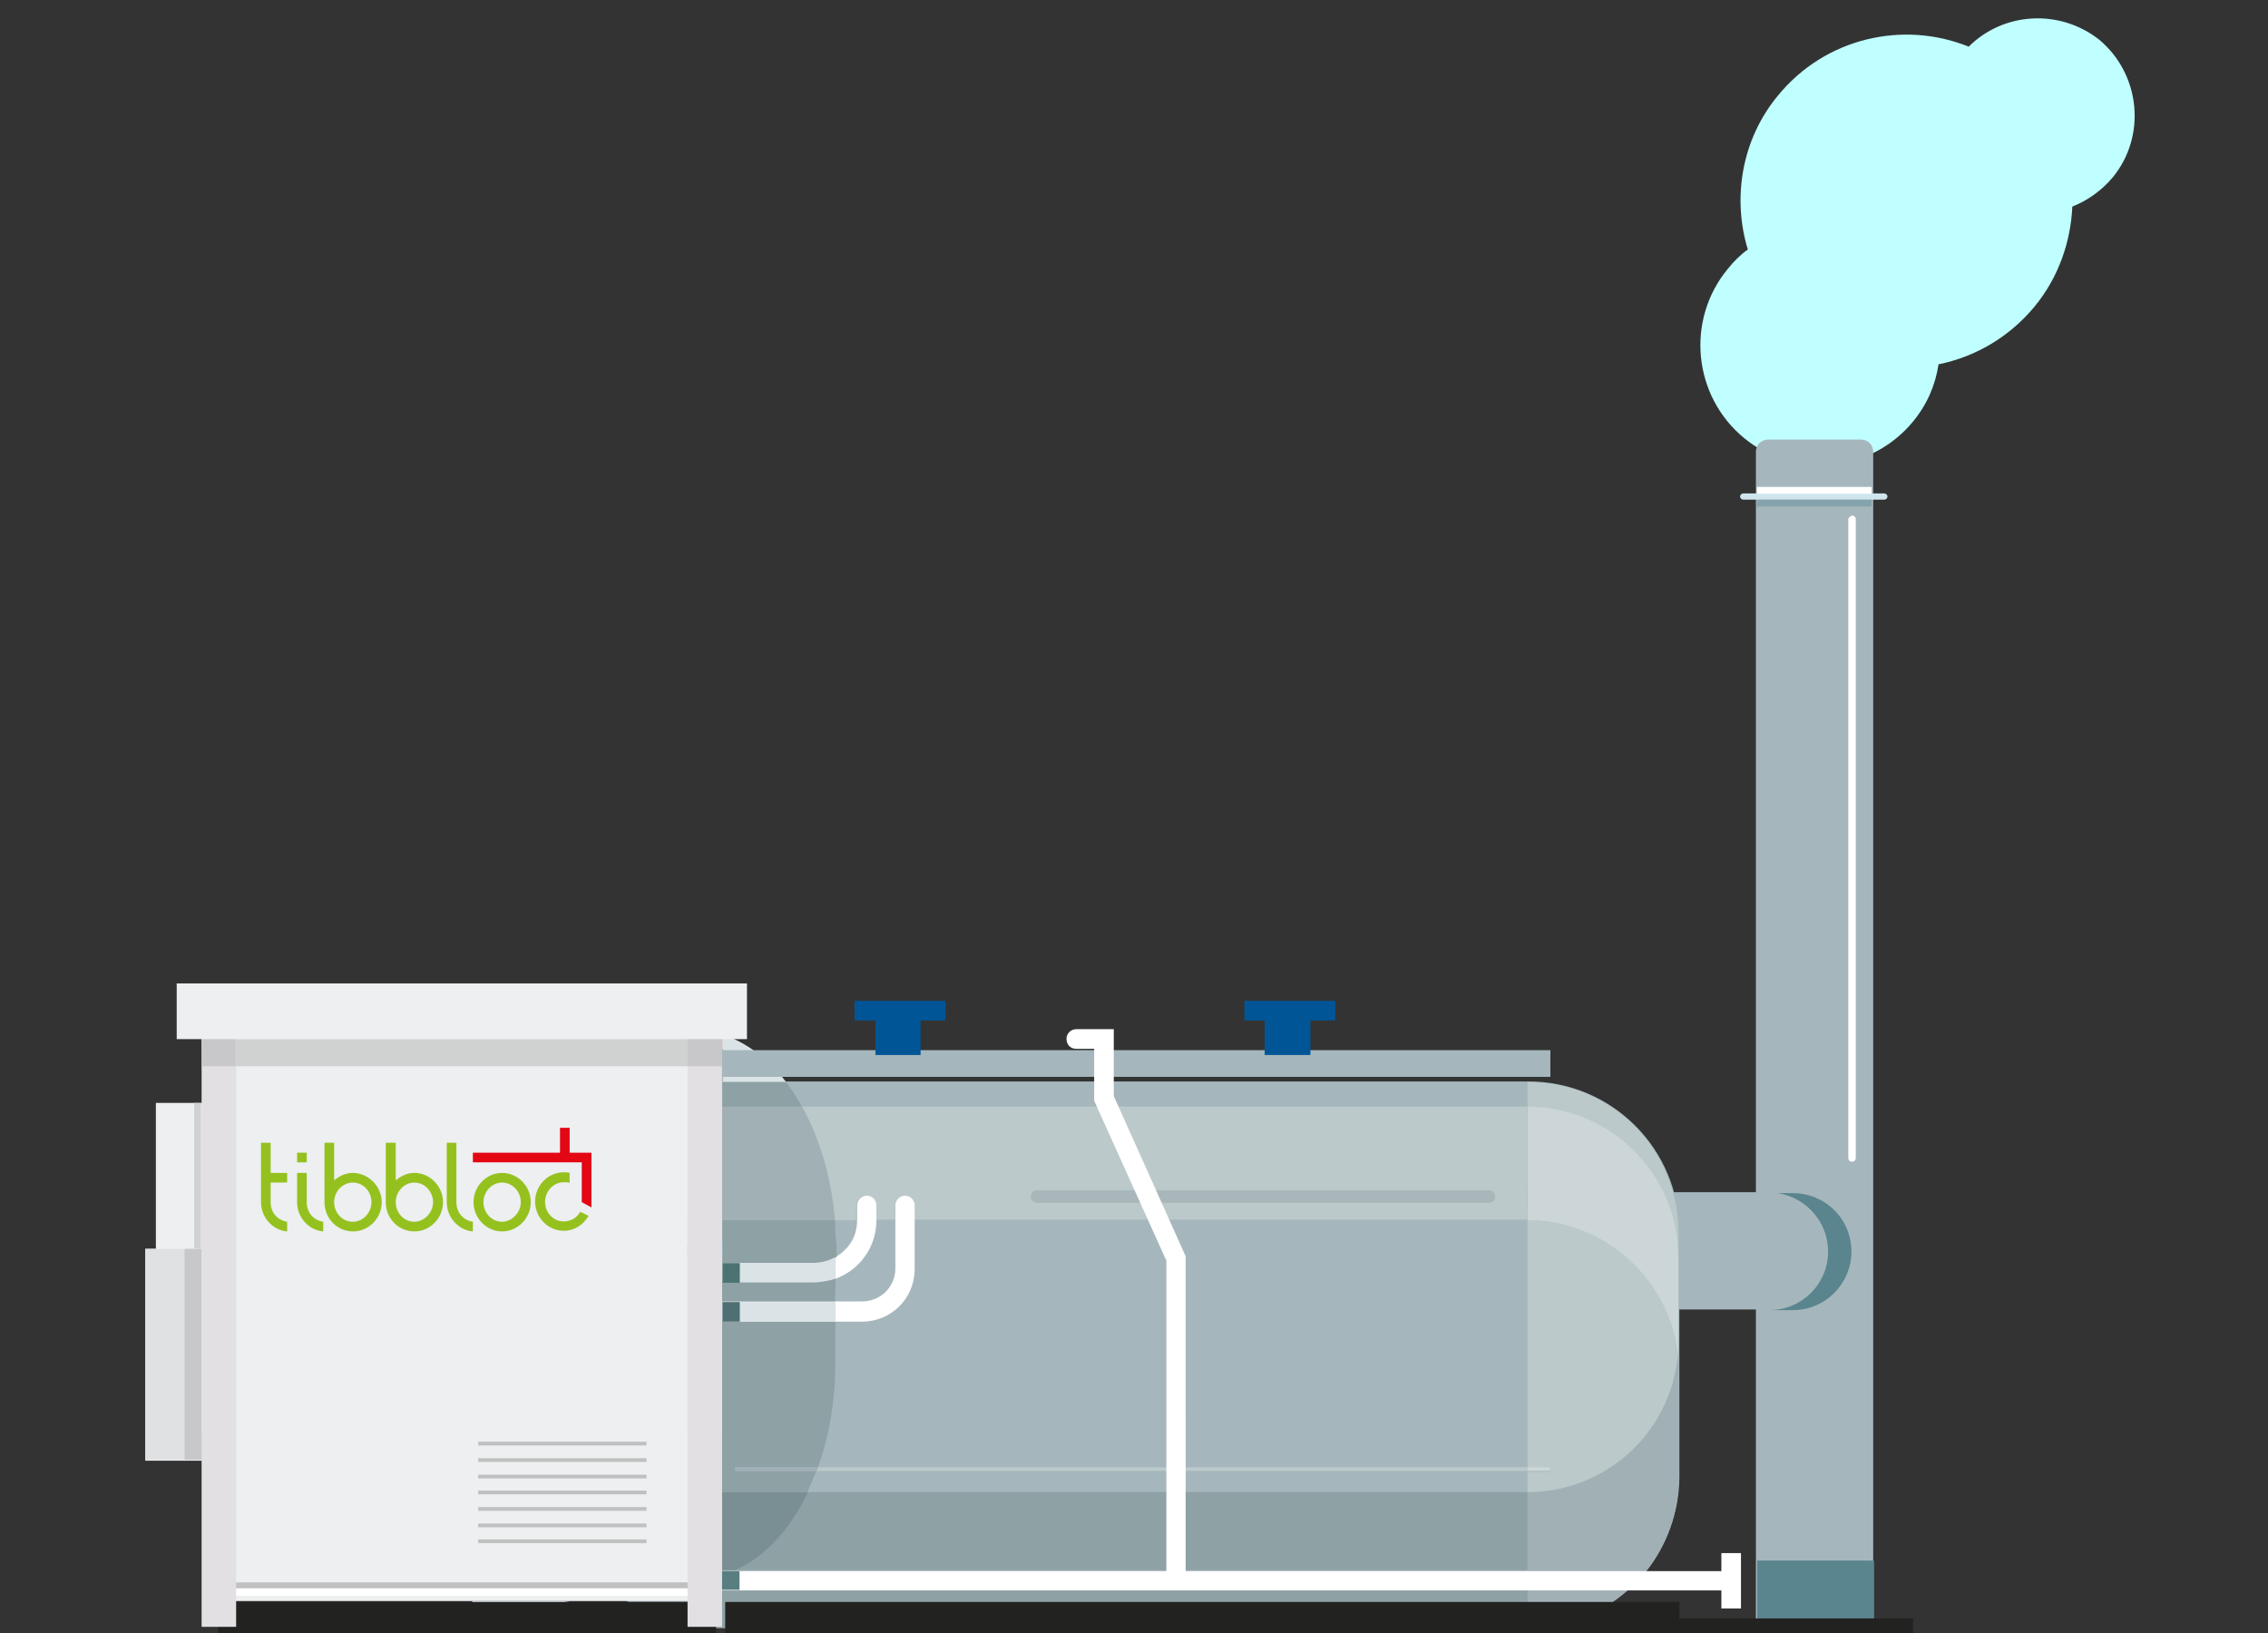 <?xml version="1.0" encoding="utf-8"?>
<!-- Generator: Adobe Illustrator 26.0.2, SVG Export Plug-In . SVG Version: 6.00 Build 0)  -->
<svg version="1.1" id="Calque_1" xmlns="http://www.w3.org/2000/svg" xmlns:xlink="http://www.w3.org/1999/xlink" x="0px" y="0px"
	 viewBox="0 0 729 525" style="enable-background:new 0 0 729 525;" xml:space="preserve">
<rect x="0" y="0" width="729" height="525" fill="#333333" stroke="none"/>
<style type="text/css">
	.st0{fill:#BFFFFF;}
	.st1{fill:#EDEFF1;}
	.st2{fill:#D0D2D2;}
	.st3{fill:#DFE1E3;}
	.st4{fill:#E2E0E3;}
	.st5{fill:#C8C7CA;}
	.st6{fill:#A5B7BC;}
	.st7{fill:#5A858E;}
	.st8{fill:#CFE5EE;}
	.st9{fill:#84A3AD;}
	.st10{fill:#FFFFFF;}
	.st11{fill:#BBC9CB;}
	.st12{fill:#CCD5D7;}
	.st13{fill:#A9B7BA;}
	.st14{fill:#DAE3E5;}
	.st15{fill:#8EA1A5;}
	.st16{fill:#A1B0B5;}
	.st17{fill:#AEBCC1;}
	.st18{fill:#798F93;}
	.st19{fill:#4C7272;}
	.st20{fill:#4E6F73;}
	.st21{fill:#315154;}
	.st22{fill:#304749;}
	.st23{fill:#597E81;}
	.st24{fill:#9EA41A;}
	.st25{fill:#8D921D;}
	.st26{fill:#97CADE;}
	.st27{fill:#1B1E1D;}
	.st28{fill:#222221;}
	.st29{fill:#BFC1C1;}
	.st30{fill:#C3C9CC;}
	.st31{fill:#85B2C4;}
	.st32{fill:#005597;}
	.st33{clip-path:url(#SVGID_00000183929816858860785840000012628326732906185640_);fill:#95C11F;}
	.st34{clip-path:url(#SVGID_00000144308924635750358890000014142831417523502234_);fill:#95C11F;}
	.st35{clip-path:url(#SVGID_00000132807556523609030620000007771714992815797426_);fill:#95C11F;}
	.st36{clip-path:url(#SVGID_00000165233769053754581150000011352662075042114980_);fill:#95C11F;}
	.st37{clip-path:url(#SVGID_00000165228797167630357510000015340059425500854932_);fill:#95C11F;}
	.st38{clip-path:url(#SVGID_00000094576342195698899900000018162244957732683455_);fill:#95C11F;}
	.st39{clip-path:url(#SVGID_00000128450496561932583890000018023911323669662388_);fill:#95C11F;}
	.st40{clip-path:url(#SVGID_00000126316882052422793350000015458584996955544968_);fill:#95C11F;}
	.st41{clip-path:url(#SVGID_00000173126456709994153350000000641926266912474803_);fill:#E30613;}
</style>
<g>
	<g>
		<g>
			<path class="st0" d="M632.8,15c-21-8.5-46.1-2.9-61.3,15.7c-11.8,14.2-14.7,33.1-9.7,49.5c-2.4,1.7-4.6,3.9-6.5,6.3
				c-13.5,16.4-11.1,40.8,5.3,54.3c16.4,13.5,40.8,11.1,54.3-5.3c4.6-5.6,7.2-11.8,8.2-18.4c11.8-2.4,22.7-8.7,30.9-18.6
				c7.7-9.4,11.6-20.8,12.1-32.1c4.8-1.9,9.4-5.1,13-9.4c10.9-13.3,8.9-33.1-4.3-44.2C662,2.7,643.9,3.9,632.8,15"/>
		</g>
		<rect x="50.1" y="354.5" class="st1" width="22" height="68.1"/>
		<rect x="62.4" y="354.5" class="st2" width="2.2" height="46.8"/>
		<rect x="46.7" y="401.4" class="st1" width="22" height="68.1"/>
		<polygon class="st3" points="59.3,401.4 46.7,401.4 46.7,469.2 68.4,469.2 59.3,469.2 		"/>
		<rect x="68.4" y="460" class="st4" width="1.7" height="9.4"/>
		<polygon class="st5" points="64.8,401.4 59.3,401.4 59.3,469.2 68.4,469.2 68.4,460 64.8,460 		"/>
		<g>
			<path class="st6" d="M583,523.3h-18.6V145.2c0-2.2,1.7-3.9,3.9-3.9h29.9c2.2,0,3.9,1.7,3.9,3.9v378.1H583z"/>
			<path class="st7" d="M601.4,501.6c-0.7,0-1.9,0-3.1,0h-29.9c-1.4,0-2.7,0-3.1,0c-0.2,0-0.5,0-0.5,0v21.5h18.8h18.8v-21.5
				C601.9,501.6,601.6,501.6,601.4,501.6"/>
			<path class="st8" d="M560.3,160.6h45.4c0.5,0,1-0.5,1-1c0-0.5-0.5-1-1-1h-45.4c-0.5,0-1,0.5-1,1S559.8,160.6,560.3,160.6"/>
		</g>
		<rect x="564.7" y="160.6" class="st9" width="36.9" height="2.2"/>
		<rect x="564.7" y="156.5" class="st10" width="36.9" height="2.2"/>
		<g>
			<path class="st10" d="M594.1,166.9v205.3c0,0.7,0.5,1.2,1.2,1.2c0.7,0,1.2-0.5,1.2-1.2V166.9c0-0.7-0.5-1.2-1.2-1.2
				C594.8,165.9,594.1,166.4,594.1,166.9"/>
			<path class="st7" d="M576.3,383.5h-7.5c10.4,0,18.8,8.5,18.8,18.8c0,10.4-8.5,18.8-18.8,18.8h-4.3h11.8
				c10.4,0,18.8-8.5,18.8-18.8C595.1,391.7,586.6,383.5,576.3,383.5"/>
			<path class="st6" d="M587.4,402.1c0,10.4-8.5,18.8-18.8,18.8H386.9c-2.2,0-3.9-1.7-3.9-3.9v-29.9c0-2.2,1.7-3.9,3.9-3.9h181.6
				C579.2,383.5,587.4,391.7,587.4,402.1"/>
			<path class="st8" d="M402.6,425v-45.4c0-0.5-0.5-1-1-1s-1,0.5-1,1V425c0,0.5,0.5,1,1,1S402.6,425.5,402.6,425"/>
		</g>
		<rect x="398.3" y="383.7" class="st10" width="2.2" height="36.9"/>
		<g>
			<path class="st10" d="M408.9,391h105.3c0.7,0,1.2-0.5,1.2-1.2s-0.5-1.2-1.2-1.2H408.9c-0.7,0-1.2,0.5-1.2,1.2
				S408.2,391,408.9,391"/>
			<path class="st6" d="M491,523.3H229.3c-26.8,0-48.5-21.7-48.5-48.5v-78.7c0-26.8,21.7-48.5,48.5-48.5h262
				c26.8,0,48.5,21.7,48.5,48.5v78.7C539.6,501.6,517.8,523.3,491,523.3"/>
			<path class="st11" d="M491,347.8v8c26.8,0,48.5,21.7,48.5,48.5v-8c0-4.3-0.5-8.7-1.7-12.8C532.3,362.7,513.5,347.8,491,347.8
				 M491,392.2L491,392.2v79.7h7.2v1.2H491v6.8c25.1,0,45.9-19.3,48.3-43.7C536.9,411.3,516.4,392.2,491,392.2"/>
			<path class="st11" d="M491,355.7H257.8c5.6,10.1,9.4,22.7,10.4,36.5h7v-4.8c0-1.7,1.4-3.1,3.1-3.1s3.1,1.4,3.1,3.1v4.6h6.3v-4.6
				c0-1.7,1.4-3.1,3.1-3.1s3.1,1.4,3.1,3.1v4.6h197V355.7z M333.3,386.4c-1,0-1.9-0.7-1.9-1.9c0-1,0.7-1.9,1.9-1.9h145.4
				c1,0,1.9,0.7,1.9,1.9c0,1-0.7,1.9-1.9,1.9H333.3z"/>
			<path class="st12" d="M491,355.7L491,355.7v36.5c25.1,0,45.9,19.3,48.3,43.7c0.2-1.7,0.2-3.1,0.2-4.8v-26.8
				C539.6,377.5,517.8,355.7,491,355.7"/>
			<path class="st13" d="M478.7,382.8H333.3c-1,0-1.9,0.7-1.9,1.9c0,1,0.7,1.9,1.9,1.9h145.4c1,0,1.9-0.7,1.9-1.9
				C480.4,383.5,479.7,382.8,478.7,382.8"/>
			<path class="st14" d="M201.5,514.6L201.5,514.6c8,5.6,17.4,8.7,27.8,8.7C218.9,523.3,209.2,520.2,201.5,514.6"/>
			<path class="st15" d="M491,479.6H259.4c-5.8,11.8-14,21-23.7,25.1h1.7l0,0H491V479.6z M231.2,511H230v3.4h-28.7
				c8,5.6,17.4,8.7,27.8,8.7h262V511H231.9C231.7,511.2,231.4,511.2,231.2,511"/>
			<path class="st16" d="M539.3,435.9c-2.4,24.6-23.2,43.7-48.3,43.7V505h38.2c6.5-8.2,10.4-18.8,10.4-30.2v-34.3
				C539.6,439,539.6,437.3,539.3,435.9 M523.1,511.2H491v12.1C503.3,523.3,514.7,518.7,523.1,511.2"/>
			<path class="st17" d="M539.6,431.1c0,1.7,0,3.1-0.2,4.8c0.2,1.4,0.2,3.1,0.2,4.8V431.1z"/>
			<path class="st11" d="M491,471.6H262.8c-0.2,0.5-0.2,0.7-0.5,1.2H491V471.6z"/>
		</g>
		<rect x="491" y="471.6" class="st12" width="7.2" height="1.2"/>
		<g>
			<path class="st10" d="M210.7,412.2h51c11.1,0,20-8.9,20-20v-4.8c0-1.7-1.4-3.1-3.1-3.1s-3.1,1.4-3.1,3.1v4.8
				c0,3.9-1.4,7.2-4.1,9.7c-2.4,2.4-6,4.1-9.7,4.1h-51c-1.7,0-3.1,1.4-3.1,3.1S208.7,412.2,210.7,412.2"/>
			<path class="st10" d="M198.1,424.8h79c9.4,0,16.9-7.5,16.9-16.9v-20.5c0-1.7-1.4-3.1-3.1-3.1s-3.1,1.4-3.1,3.1v20.3
				c0,2.9-1.2,5.6-3.1,7.5s-4.6,3.1-7.5,3.1h-79c-1.7,0-3.1,1.4-3.1,3.1C195,423.3,196.4,424.8,198.1,424.8"/>
			<path class="st14" d="M232.2,332.5v4.6l0,0l0,0v3.9l0,0v1.7l0,0v5.1h20.5C246.9,340.3,239.9,335,232.2,332.5 M183.4,514.6h-31.6
				v5.6L183.4,514.6z"/>
			<path class="st15" d="M252.7,347.8h-20.5v8h25.6C256.3,352.8,254.4,350.2,252.7,347.8 M268.4,392.2h-36.2V406h5.6h23.9
				c2.7,0,5.1-0.7,7.2-1.9v-3.4C268.6,397.7,268.4,394.8,268.4,392.2 M268.6,410.8c-2.2,0.7-4.6,1.2-7.2,1.2h-29.5v6.3h5.6h30.9
				L268.6,410.8L268.6,410.8z M268.6,424.8h-36.5V460H230v19.6h29.5c1-2.2,1.9-4.3,2.9-6.8h-26.1v-1.2h26.6
				c3.6-9.9,5.6-21.2,5.6-33.6v-13.3L268.6,424.8L268.6,424.8z"/>
			<path class="st16" d="M257.8,355.7h-25.6v36.5h36.2C267.2,378.2,263.3,365.6,257.8,355.7"/>
			<path class="st18" d="M259.7,479.6h-29.5v25.1h6C245.7,500.6,253.9,491.7,259.7,479.6"/>
			<path class="st16" d="M263.1,471.6h-26.6v1.2h26.1C262.6,472.6,262.8,472.1,263.1,471.6"/>
			<path class="st14" d="M268.6,404c-2.2,1.2-4.6,1.9-7.2,1.9h-23.9v6.3h-5.6h29.5c2.4,0,4.8-0.5,7.2-1.2V404z"/>
		</g>
		<rect x="232.2" y="406" class="st19" width="5.6" height="6.3"/>
		<polygon class="st14" points="268.6,418.5 237.7,418.5 237.7,424.8 232.2,424.8 268.6,424.8 		"/>
		<rect x="232.2" y="418.5" class="st20" width="5.6" height="6.3"/>
		<g>
			<path class="st10" d="M231.9,511.2h324.5c1.7,0,3.1-1.4,3.1-3.1s-1.4-3.1-3.1-3.1H231.9c-1.7,0-3.1,1.4-3.1,3.1
				S230.2,511.2,231.9,511.2"/>
			<path class="st21" d="M237.7,505H236h-0.2H237.7L237.7,505z M230,510.5v0.5h1.2C230.7,511,230.5,510.8,230,510.5"/>
			<path class="st22" d="M236,505h-6v0.7c0.5-0.5,1.2-0.7,1.9-0.7H236C235.8,505,236,505,236,505"/>
			<path class="st23" d="M237.7,505h-1.9h-3.9c-0.7,0-1.4,0.2-1.9,0.7v4.8c0.2,0.2,0.7,0.5,1.2,0.5h6.5
				C237.7,511,237.7,505,237.7,505z"/>
		</g>
		<polyline class="st10" points="553.3,499.2 553.3,517 559.6,517 559.6,499.2 		"/>
		<g>
			<path class="st24" d="M208.3,329.9H64.8v1.7h5.6v9.4l0,0v-7H75l1-3.4l1,3.4h111.8l1-3.4l1,3.4h20
				C209.7,332.5,209,331.3,208.3,329.9"/>
			<path class="st25" d="M221,329.9h-12.8c0.7,1.2,1.4,2.7,2.4,3.9h10.6L221,329.9L221,329.9z"/>
		</g>
		<path class="st26" d="M232.2,337.1H230l1.2,3.9h1V337.1z M221,334v7h4.1l1.2-3.9H221V334z"/>
		<polygon class="st27" points="230.2,337.1 226.4,337.1 225.2,341 231.4,341 		"/>
		<rect x="64.8" y="328.4" class="st4" width="167.6" height="8.7"/>
		<polygon class="st1" points="228.3,384.7 228.3,334 70.4,334 70.4,396.5 70.4,452.1 70.4,514.6 230,514.6 230,452.1 230,447.2 
			230,384.7 		"/>
		<rect x="70.1" y="514.9" class="st28" width="160.1" height="10.1"/>
		<polygon class="st29" points="225.6,508.6 231.9,508.6 216.7,508.6 207,508.6 191.8,508.6 182.2,508.6 167,508.6 74.2,508.6 
			74.5,510.5 72.5,510.5 72.5,512.4 225.4,512.4 225.4,510.5 		"/>
		<path class="st26" d="M232.2,399.7H230l1.2,3.9h1V399.7z M221,396.5L221,396.5v7h4.1l1.2-3.9H221V396.5z"/>
		<polygon class="st27" points="230.2,399.7 226.4,399.7 225.2,403.5 231.4,403.5 		"/>
		<rect x="72.5" y="510.5" class="st10" width="152.6" height="2.4"/>
		<rect x="153.7" y="463.4" class="st29" width="54.1" height="1.2"/>
		<rect x="153.7" y="468.7" class="st29" width="54.1" height="1.2"/>
		<rect x="153.7" y="474" class="st29" width="54.1" height="1.2"/>
		<rect x="153.7" y="479.1" class="st29" width="54.1" height="1.2"/>
		<rect x="153.7" y="484.4" class="st29" width="54.1" height="1.2"/>
		<rect x="153.7" y="489.7" class="st29" width="54.1" height="1.2"/>
		<rect x="153.7" y="494.8" class="st29" width="54.1" height="1.2"/>
		<rect x="221" y="328.7" class="st4" width="11.1" height="131.4"/>
		<rect x="64.8" y="328.7" class="st4" width="11.1" height="131.4"/>
		<rect x="221" y="391.5" class="st4" width="11.1" height="131.4"/>
		<rect x="64.8" y="391.5" class="st4" width="11.1" height="131.4"/>
		<rect x="64.8" y="325.1" class="st4" width="167.3" height="3.4"/>
		<rect x="232.2" y="341" class="st30" width="0" height="1.7"/>
		<rect x="232.2" y="337.1" class="st31" width="0" height="3.9"/>
		<polygon class="st5" points="232.2,328.4 64.8,328.4 64.8,328.7 75.7,328.7 75.7,334 221,334 221,328.7 232.2,328.7 232.2,337.1 
			232.2,337.1 		"/>
		<rect x="75.7" y="334" class="st2" width="145.4" height="8.7"/>
		<polygon class="st5" points="232.2,328.7 221,328.7 221,334 221,342.7 232.2,342.7 232.2,341 232.2,337.1 		"/>
		<polygon class="st5" points="75.7,328.7 64.8,328.7 64.8,342.7 75.7,342.7 75.7,334 		"/>
		<polyline class="st1" points="240.1,316.1 240.1,326.3 240.1,334 56.8,334 56.8,316.1 		"/>
		<rect x="232.2" y="337.6" class="st6" width="266.1" height="8.5"/>
		<rect x="232.2" y="337.6" class="st6" width="266.1" height="8.5"/>
		<rect x="308.2" y="520.2" class="st28" width="306.7" height="4.8"/>
		<rect x="233.1" y="514.9" class="st28" width="306.7" height="10.1"/>
		<g>
			<path class="st10" d="M345.9,337.1h5.8v16.7l23.2,51.4v102.1c0,1.7,1.4,3.1,3.1,3.1s3.1-1.4,3.1-3.1V403.8L358,352.3v-21.5h-12.1
				c-1.7,0-3.1,1.4-3.1,3.1C342.8,335.7,344,337.1,345.9,337.1z"/>
		</g>
		<polygon class="st32" points="429.2,321.7 400,321.7 400,328 406.5,328 406.5,339.1 421.2,339.1 421.2,328 429.2,328 		"/>
		<polygon class="st32" points="274.7,328 281.4,328 281.4,339.1 295.9,339.1 295.9,328 303.9,328 303.9,321.7 274.7,321.7 		"/>
		<g>
			<g>
				<g>
					<g>
						<g>
							<defs>
								<rect id="SVGID_1_" x="42.8" y="331.1" width="188.1" height="67.1"/>
							</defs>
							<clipPath id="SVGID_00000017477542386804213690000006168856517130682007_">
								<use xlink:href="#SVGID_1_"  style="overflow:visible;"/>
							</clipPath>
							<path style="clip-path:url(#SVGID_00000017477542386804213690000006168856517130682007_);fill:#95C11F;" d="M152,392.7
								c-3.1-0.5-5.3-2.9-5.3-6.3v-19.1h-3.1v19.1c0,4.8,3.6,8.9,8.2,9.4c0,0,0,0,0.2,0V392.7z"/>
						</g>
					</g>
					<g>
						<g>
							<defs>
								<rect id="SVGID_00000057107069631875247810000005918178796719525567_" x="42.8" y="331.1" width="188.1" height="67.1"/>
							</defs>
							<clipPath id="SVGID_00000029023670593497940150000002778759025814172544_">
								<use xlink:href="#SVGID_00000057107069631875247810000005918178796719525567_"  style="overflow:visible;"/>
							</clipPath>
							<path style="clip-path:url(#SVGID_00000029023670593497940150000002778759025814172544_);fill:#95C11F;" d="M161.4,377
								c-5.1,0-9.2,4.3-9.2,9.4s4.1,9.4,9.2,9.4c5.1,0,9.2-4.3,9.2-9.4S166.5,377,161.4,377 M161.4,392.7c-3.4,0-6-2.9-6-6.3
								s2.7-6.3,6-6.3s6,2.9,6,6.3S164.5,392.7,161.4,392.7"/>
						</g>
					</g>
					<g>
						<g>
							<defs>
								<rect id="SVGID_00000145022014064271131080000014951850029888470969_" x="42.8" y="331.1" width="188.1" height="67.1"/>
							</defs>
							<clipPath id="SVGID_00000036222678555132911450000017168111345477404815_">
								<use xlink:href="#SVGID_00000145022014064271131080000014951850029888470969_"  style="overflow:visible;"/>
							</clipPath>
							<path style="clip-path:url(#SVGID_00000036222678555132911450000017168111345477404815_);fill:#95C11F;" d="M113.4,377
								c-2.4,0-4.3,1-6,2.4v-12.1h-3.1v19.1c0,5.3,4.1,9.4,9.2,9.4c5.1,0,9.2-4.3,9.2-9.4S118.4,377,113.4,377 M113.4,392.7
								c-3.4,0-6-2.9-6-6.3s2.7-6.3,6-6.3c3.4,0,6,2.9,6,6.3S116.7,392.7,113.4,392.7"/>
						</g>
					</g>
					<g>
						<g>
							<defs>
								<rect id="SVGID_00000004539817420276330740000001561079059789455513_" x="42.8" y="331.1" width="188.1" height="67.1"/>
							</defs>
							<clipPath id="SVGID_00000121970913075506097290000008134588720192342202_">
								<use xlink:href="#SVGID_00000004539817420276330740000001561079059789455513_"  style="overflow:visible;"/>
							</clipPath>
							<path style="clip-path:url(#SVGID_00000121970913075506097290000008134588720192342202_);fill:#95C11F;" d="M133.2,377
								c-2.4,0-4.3,1-6,2.4v-12.1H124v19.1c0,5.3,4.1,9.4,9.2,9.4c5.1,0,9.2-4.3,9.2-9.4S138.2,377,133.2,377 M133.2,392.7
								c-3.4,0-6-2.9-6-6.3s2.7-6.3,6-6.3s6,2.9,6,6.3S136.3,392.7,133.2,392.7"/>
						</g>
					</g>
					<g>
						<g>
							<defs>
								<rect id="SVGID_00000016045009197036405930000017015856547411436958_" x="42.8" y="331.1" width="188.1" height="67.1"/>
							</defs>
							<clipPath id="SVGID_00000003092977131238256070000007427612300893492911_">
								<use xlink:href="#SVGID_00000016045009197036405930000017015856547411436958_"  style="overflow:visible;"/>
							</clipPath>
							
								<rect x="95.5" y="370.5" style="clip-path:url(#SVGID_00000003092977131238256070000007427612300893492911_);fill:#95C11F;" width="3.1" height="3.1"/>
						</g>
					</g>
					<g>
						<g>
							<defs>
								<rect id="SVGID_00000160180340747634176990000014305147534330491309_" x="42.8" y="331.1" width="188.1" height="67.1"/>
							</defs>
							<clipPath id="SVGID_00000053529648516883698220000009503147019493157257_">
								<use xlink:href="#SVGID_00000160180340747634176990000014305147534330491309_"  style="overflow:visible;"/>
							</clipPath>
							<path style="clip-path:url(#SVGID_00000053529648516883698220000009503147019493157257_);fill:#95C11F;" d="M103.9,392.7
								c-3.1-0.5-5.3-2.9-5.3-6.3V377h-3.1v9.4c0,4.8,3.6,8.9,8.2,9.4c0,0,0,0,0.2,0V392.7z"/>
						</g>
					</g>
					<g>
						<g>
							<defs>
								<rect id="SVGID_00000064314767125248158330000001618732322582357174_" x="42.8" y="331.1" width="188.1" height="67.1"/>
							</defs>
							<clipPath id="SVGID_00000170277772253983261760000005146013710917980047_">
								<use xlink:href="#SVGID_00000064314767125248158330000001618732322582357174_"  style="overflow:visible;"/>
							</clipPath>
							<path style="clip-path:url(#SVGID_00000170277772253983261760000005146013710917980047_);fill:#95C11F;" d="M92.3,392.7
								c-3.1-0.5-5.3-2.9-5.3-6.3v-6.3h5.3V377H87v-9.7h-3.1v19.1c0,4.8,3.6,8.9,8.2,9.4c0,0,0,0,0.2,0V392.7z"/>
						</g>
					</g>
					<g>
						<g>
							<defs>
								<rect id="SVGID_00000161611796499940682610000000090832955762976684_" x="42.8" y="331.1" width="188.1" height="67.1"/>
							</defs>
							<clipPath id="SVGID_00000007401044109767705910000010044718948482831782_">
								<use xlink:href="#SVGID_00000161611796499940682610000000090832955762976684_"  style="overflow:visible;"/>
							</clipPath>
							<path style="clip-path:url(#SVGID_00000007401044109767705910000010044718948482831782_);fill:#95C11F;" d="M186.5,389.5
								c-1,1.9-3.1,3.1-5.3,3.1c-3.4,0-6-2.9-6-6.3c0-3.4,2.7-6.3,6-6.3c0.7,0,1.4,0,1.9,0.2V377c-0.7-0.2-1.2-0.2-1.9-0.2
								c-5.1,0-9.2,4.3-9.2,9.4s4.1,9.4,9.2,9.4c3.4,0,6.3-1.9,8-4.8L186.5,389.5z"/>
						</g>
					</g>
					<g>
						<g>
							<defs>
								<rect id="SVGID_00000032613512562028030600000004342805207190052278_" x="42.8" y="331.1" width="188.1" height="67.1"/>
							</defs>
							<clipPath id="SVGID_00000008135530585816028370000015375071783372346812_">
								<use xlink:href="#SVGID_00000032613512562028030600000004342805207190052278_"  style="overflow:visible;"/>
							</clipPath>
							<polygon style="clip-path:url(#SVGID_00000008135530585816028370000015375071783372346812_);fill:#E30613;" points="
								180,362.5 180,370.5 179,370.5 152,370.5 152,373.6 187,373.6 187,386.4 190.1,388.1 190.1,370.5 183.1,370.5 183.1,362.5 
															"/>
						</g>
					</g>
				</g>
			</g>
		</g>
	</g>
</g>
</svg>
